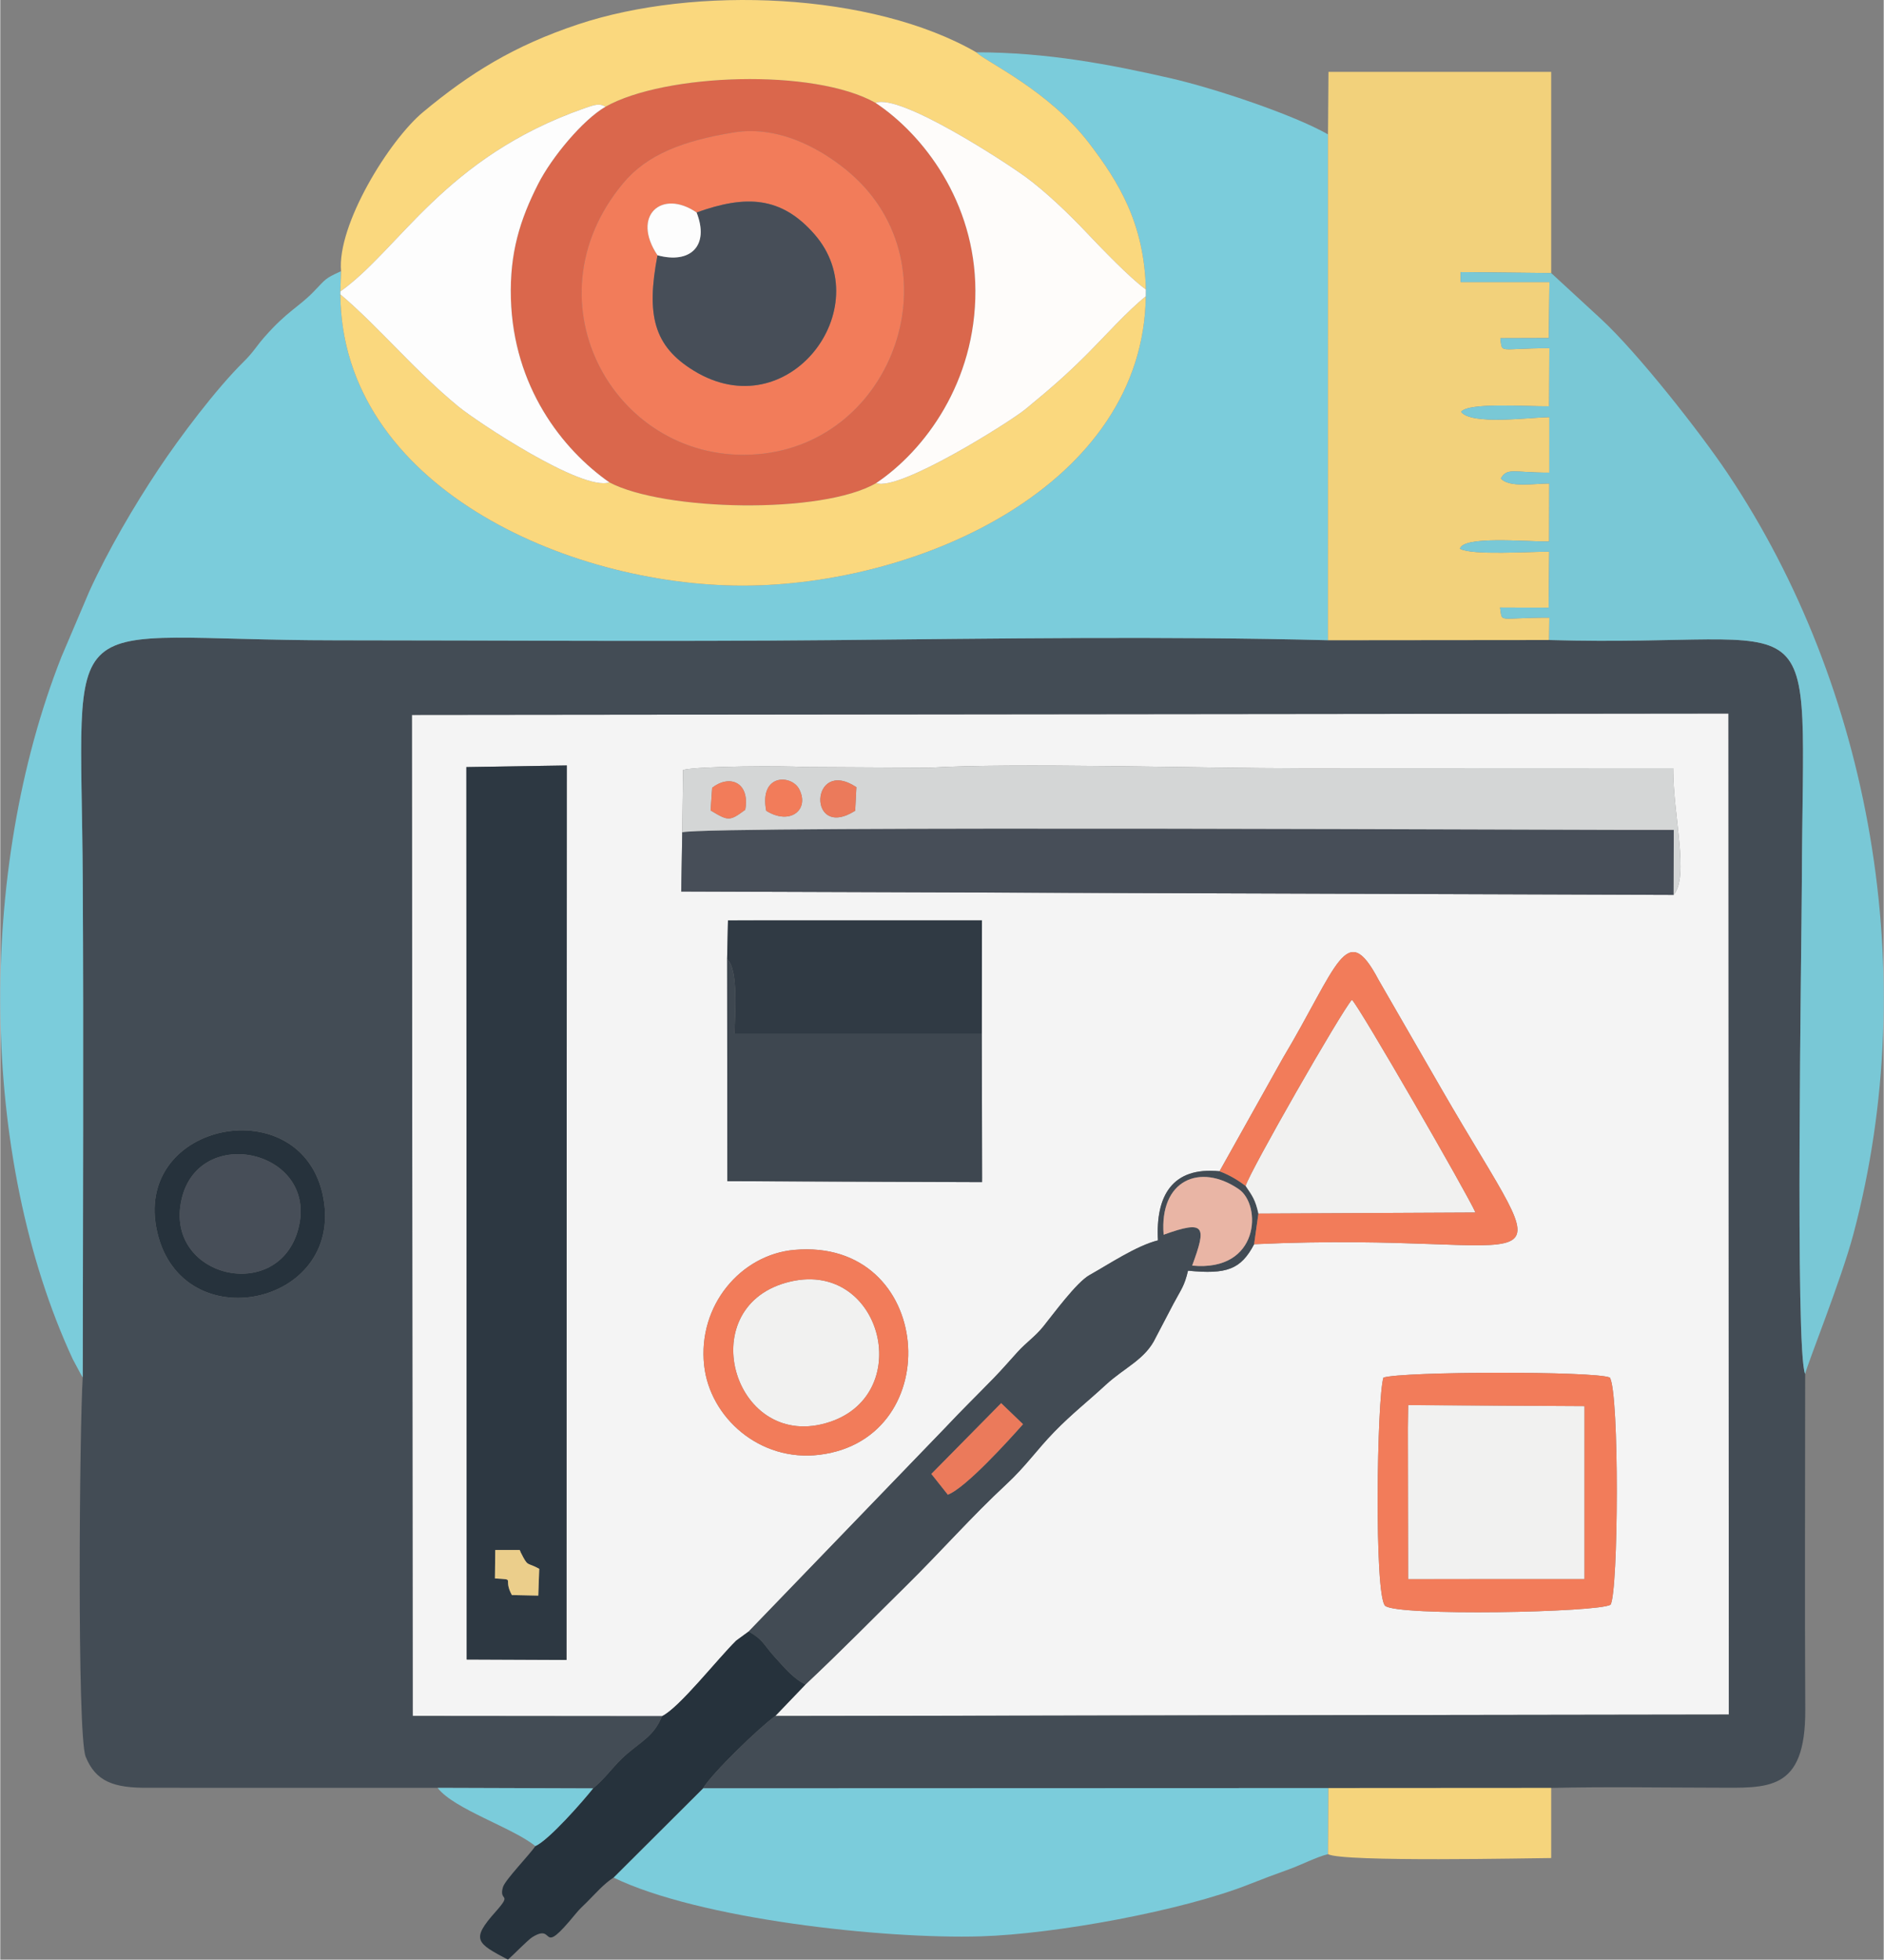 <?xml version="1.0" encoding="UTF-8"?>
<!DOCTYPE svg PUBLIC "-//W3C//DTD SVG 1.1//EN" "http://www.w3.org/Graphics/SVG/1.1/DTD/svg11.dtd">
<!-- Creator: CorelDRAW 2019 (64-Bit) -->
<svg xmlns="http://www.w3.org/2000/svg" xml:space="preserve" width="2009px" height="2089px" version="1.1" style="shape-rendering:geometricPrecision; text-rendering:geometricPrecision; image-rendering:optimizeQuality; fill-rule:evenodd; clip-rule:evenodd"
viewBox="0 0 2735.82 2845.57"
 xmlns:xlink="http://www.w3.org/1999/xlink"
 xmlns:xodm="http://www.corel.com/coreldraw/odm/2003">
 <rect x="0" y="0" width="2735.82" height="2845.57" fill="#808080" stroke="none"/>
 <defs>
  <style type="text/css">
   <![CDATA[
    .fil16 {fill:#26323C}
    .fil5 {fill:#2D3842}
    .fil17 {fill:#303A44}
    .fil12 {fill:#3E4750}
    .fil11 {fill:#424B54}
    .fil1 {fill:#434C55}
    .fil8 {fill:#474E58}
    .fil4 {fill:#79C8D6}
    .fil2 {fill:#7BCCDB}
    .fil9 {fill:#D4D6D6}
    .fil6 {fill:#DA674C}
    .fil19 {fill:#E9B5A5}
    .fil20 {fill:#EB7A5B}
    .fil21 {fill:#EBCE8B}
    .fil15 {fill:#F1F1F0}
    .fil10 {fill:#F27C5A}
    .fil3 {fill:#F2D17B}
    .fil0 {fill:#F4F4F4}
    .fil18 {fill:#F5D47C}
    .fil7 {fill:#FAD87E}
    .fil14 {fill:#FDFDFD}
    .fil13 {fill:#FEFCFA}
   ]]>
  </style>
 </defs>
 <g id="Capa_x0020_1">
  <g id="_2395731080640">
   <path class="fil0" d="M677.01 1113.85l145.94 -2.35 -0.46 1298.82 -144.97 -0.62 -0.51 -1295.85zm1332.09 886.51c27.39,-9.04 307.01,-9.65 328.83,-0.09 14.08,21.56 12.59,311.59 1.09,329.86 -16.96,11.34 -309.89,17 -327.39,1.61 -16.23,-14.27 -11.96,-302.09 -2.53,-331.38zm-986.66 -17.46c-9.68,-87.82 53.84,-161.16 130.99,-167.99 202.76,-17.95 224.07,273.91 36.93,297.47 -87.44,11.01 -159.65,-54.47 -167.92,-129.48zm33.34 -590.21l1.25 -56.24 368.92 -0.07 -0.23 164.39 0.43 209.71 -0.05 6.09 -369.98 -1.39 -0.34 -322.49zm-65.16 -184.18l1.22 -90.57c24.74,-5.74 146.75,-6.06 176.94,-4.18l181.62 1c117.77,-7.41 396.28,0.81 539.17,0.89l540.38 -0.22c0,70.82 23.83,156.24 0.69,184.04l-1441.53 -4.89 1.51 -86.07zm-29.35 1283.5c25.23,-12.3 80.3,-82.77 107.7,-109.7l18.17 -13.31 285.44 -295.78c24.27,-25.88 45.42,-46.4 70.13,-71.79 13.64,-14.01 22.03,-24.12 35.28,-38.59 12.75,-13.92 25.05,-21.85 36.96,-36.56 14.34,-17.69 48.14,-64.15 67.23,-74.81 28.81,-16.09 67.84,-42.46 99.41,-50.41 -3.61,-64.69 20.88,-107.14 89.45,-100.3l91.92 -164.2c80.12,-134.2 91.93,-203.02 138.87,-114.11l91.31 158.32c179.72,311.42 174.35,205.2 -271.87,225.95 -19.21,36.77 -40.1,44.01 -96.01,38.4 -5.29,22.49 -9.75,26.68 -21.21,48.13l-25.63 48.95c-15.04,31.95 -44.99,43.17 -72.83,68.86 -26.57,24.51 -48.92,41.79 -74.19,67.68 -25.87,26.51 -41.58,50.18 -70.56,77.03 -49.12,45.52 -95.17,97.78 -143.76,145.69 -50.28,49.58 -95.35,95.58 -147.36,144.46l-43.93 45.81 1385.01 -2.07 -0.49 -1453.56 -1912.4 2.03 1.16 1453.55 362.2 0.33z"/>
   <path class="fil1" d="M228.18 1789.94c-38.44,-162.46 212.18,-209.94 241.24,-49.91 28.3,155.88 -204.48,205.29 -241.24,49.91zm-108.38 209.99c-4.63,69.31 -8.56,519.52 4.26,550.96 14.72,36.11 40.56,45.54 91.1,45.11l420.13 0.08 225.87 0.74c19.11,-15.75 30.44,-34.08 48.92,-49.82 24.01,-20.46 39.41,-26.72 51.19,-54.99l-362.2 -0.33 -1.16 -1453.55 1912.4 -2.03 0.49 1453.56 -1385.01 2.07c-23.45,16.97 -91.23,82.27 -104.92,105.01l908.27 -0.34 323.65 -0.2c78.78,-1.86 159.41,-0.44 238.38,-0.35 75.87,0.1 131.32,6.93 130.66,-113.37 -0.88,-162.4 -0.13,-324.99 -0.13,-487.41 -14.87,-30.97 -5.11,-626.03 -4.81,-715.92 1.45,-430.96 41.75,-337.87 -367.12,-349.8l-321.2 0.31c-234.85,-6.06 -484.35,-2.4 -720.06,-0.14 -239.79,2.29 -480.86,0.33 -720.78,0.26 -413.49,-0.12 -370.21,-65.65 -367.92,349.37 1.33,240.04 0.22,480.68 -0.01,720.78z"/>
   <path class="fil2" d="M1664.03 420.29l-0.12 10c-3.43,273.81 -327.67,420.17 -585.93,420.07 -255.64,-0.09 -582.18,-145.71 -583.97,-422.98l0.04 -4.22 0.97 -29.38c-24.25,10.98 -21.77,11.21 -39.9,29.82 -22.13,22.72 -38.17,28.08 -70.92,65.28 -13.22,15.01 -15.85,21.79 -31.19,36.92 -39.15,38.6 -91.83,108.35 -122.96,155.14 -35.89,53.92 -73.17,117.54 -100.59,177.5l-40.68 95.54c-122.41,310.37 -119.48,726.28 16.53,1019.66l12.14 22.68c0.48,0.79 1.45,2.49 2.35,3.61 0.23,-240.1 1.34,-480.74 0.01,-720.78 -2.29,-415.02 -45.57,-349.49 367.92,-349.37 239.92,0.07 480.99,2.03 720.78,-0.26 235.71,-2.26 485.21,-5.92 720.06,0.14l0.02 -734.52c-49.46,-28.26 -163.53,-66.68 -229.67,-81.77 -86.39,-19.71 -178.38,-37.42 -281.2,-37.42 14.86,14.43 105.13,55.17 163.92,132.03 43.2,56.46 80.05,116.63 82.39,212.31z"/>
   <path class="fil3" d="M1928.59 195.14l-0.02 734.52 321.2 -0.31 0.38 -32.52c-77.14,0 -67.71,8.41 -71.59,-14.67l70.58 0.26 0.78 -81.32c-26.85,-0.34 -112.54,5.75 -129.63,-4.37 5.27,-18.64 91.99,-10.35 129.48,-10.35l0.2 -84.35c-19.8,-0.1 -59.24,6.66 -70.27,-7.45 9.73,-15.98 18.08,-8.18 70.39,-8.27l0.01 -80.63c-28.16,0.41 -112.99,11.94 -128.17,-7.59 10.18,-14.03 93.72,-7.75 127.84,-8.1l0.41 -84.43c-75.84,0.15 -67.82,8.6 -71.29,-14.45l70.44 -0.23 0.91 -81.3 -128.98 0.03 0.03 -14.5 131.5 1.39 0 -292.17 -323.5 0 -0.7 90.81z"/>
   <path class="fil4" d="M2249.77 929.35c408.87,11.93 368.57,-81.16 367.12,349.8 -0.3,89.89 -10.06,684.95 4.81,715.92 3.2,-14.67 52.47,-136.74 70.1,-203.14 100.22,-377.49 25.08,-794.11 -182.46,-1104.18 -40.71,-60.82 -131.85,-176.34 -184.11,-224.52l-72.44 -66.73 -131.5 -1.39 -0.03 14.5 128.98 -0.03 -0.91 81.3 -70.44 0.23c3.47,23.05 -4.55,14.6 71.29,14.45l-0.41 84.43c-34.12,0.35 -117.66,-5.93 -127.84,8.1 15.18,19.53 100.01,8 128.17,7.59l-0.01 80.63c-52.31,0.09 -60.66,-7.71 -70.39,8.27 11.03,14.11 50.47,7.35 70.27,7.45l-0.2 84.35c-37.49,0 -124.21,-8.29 -129.48,10.35 17.09,10.12 102.78,4.03 129.63,4.37l-0.78 81.32 -70.58 -0.26c3.88,23.08 -5.55,14.67 71.59,14.67l-0.38 32.52z"/>
   <path class="fil5" d="M782.86 2278.04l-1.4 38.89 -38.33 -0.81c-13.69,-25.14 6.72,-22.09 -24.59,-24.13l0.46 -41.26 35.48 0c0.72,1.1 1.2,2.92 1.56,3.63 11.19,22.14 8.02,13.21 26.82,23.68zm-105.34 131.66l144.97 0.62 0.46 -1298.82 -145.94 2.35 0.51 1295.85z"/>
   <path class="fil2" d="M890.79 2726.39c124.14,60.18 391.71,89.56 533.57,85.31 108.14,-3.23 293.07,-37.27 389.79,-75.59 20.51,-8.13 38.06,-14.65 57.74,-21.72 18.05,-6.5 39.95,-17.91 56.75,-22.06l0.5 -95.93 -908.27 0.34 -130.08 129.65z"/>
   <path class="fil6" d="M1065.1 192.37c70.41,-11.58 135.48,29.36 170.89,60.43 151.92,133.24 63.78,390.3 -135.98,406.77 -204.63,16.88 -339.78,-220.18 -195.19,-393.58 34.72,-41.63 86.53,-61.48 160.28,-73.62zm-185.93 -37.44c-32.65,18.81 -78.02,73.01 -97.97,112.37 -26.24,51.72 -41.4,99.78 -39.51,166.26 3.64,127.92 74.32,218.8 143.05,266.88 79.3,41.88 309.26,46.8 387.6,1.03 70.75,-47.59 144.47,-146.78 144.1,-279.32 -0.37,-129.33 -76.06,-227 -145.04,-272.77 -89.36,-50.64 -306.1,-42.95 -392.23,5.55z"/>
   <path class="fil7" d="M495.02 393.78l-0.97 29.38c86.41,-61.57 151.22,-194.53 353.74,-265.68 18.08,-6.35 22.56,-7.27 31.38,-2.55 86.13,-48.5 302.87,-56.19 392.23,-5.55 35.85,-14.25 190.55,87.61 216.72,106.59 30.5,22.12 65.43,55.99 89.21,81.17 20.84,22.05 64.55,67.55 86.7,83.15 -2.34,-95.68 -39.19,-155.85 -82.39,-212.31 -58.79,-76.86 -149.06,-117.6 -163.92,-132.03 -151.32,-87.2 -408.34,-97.39 -578.83,-40.45 -92.86,31.02 -156.52,70.54 -224.68,127.2 -49.61,41.25 -125.24,164.1 -119.19,231.08z"/>
   <path class="fil7" d="M1663.91 430.29c-27.32,21.98 -58.61,57.19 -85.27,83.9 -29.96,30.02 -54.44,51.17 -89.95,80.32 -21.47,17.62 -182.84,119.52 -216.35,106.96 -78.34,45.77 -308.3,40.85 -387.6,-1.03 -39.81,13.48 -194.02,-89.27 -219.13,-109.98 -66.49,-54.85 -111.97,-112.08 -171.6,-163.08 1.79,277.27 328.33,422.89 583.97,422.98 258.26,0.1 582.5,-146.26 585.93,-420.07z"/>
   <path class="fil8" d="M2430.64 1299.47l0.21 -94.38c-84.9,0.7 -1400.12,-6.51 -1440.23,3.42l-1.51 86.07 1441.53 4.89z"/>
   <path class="fil9" d="M1241.82 1177.25c-69.93,44.21 -65.62,-78.7 1.73,-34.22l-1.73 34.22zm-129.24 0.09c-10.49,-54.28 36.68,-52.81 47.86,-31.45 15.48,29.58 -12.8,53.19 -47.86,31.45zm-78.55 -33.42c25.5,-19.91 55.15,-7.94 48.08,31.93 -22.62,16.72 -24.36,16.63 -50.31,0.97l2.23 -32.9zm-43.41 64.59c40.11,-9.93 1355.33,-2.72 1440.23,-3.42l-0.21 94.38c23.14,-27.8 -0.69,-113.22 -0.69,-184.04l-540.38 0.22c-142.89,-0.08 -421.4,-8.3 -539.17,-0.89l-181.62 -1c-30.19,-1.88 -152.2,-1.56 -176.94,4.18l-1.22 90.57z"/>
   <path class="fil10" d="M1011.44 308.54c71.41,-25.64 122.87,-23.67 171.17,31.57 93.7,107.17 -37.78,282.36 -175.18,198.19 -58.09,-35.59 -69.39,-80.41 -52.78,-167.62 -38.41,-57.31 6.13,-96.87 56.79,-62.14zm53.66 -116.17c-73.75,12.14 -125.56,31.99 -160.28,73.62 -144.59,173.4 -9.44,410.46 195.19,393.58 199.76,-16.47 287.9,-273.53 135.98,-406.77 -35.41,-31.07 -100.48,-72.01 -170.89,-60.43z"/>
   <path class="fil11" d="M1453.82 2037.52l31.77 30.52c-19.41,21.96 -83.1,92.49 -109.21,102.34l-23.91 -30.12 101.35 -102.74zm236.02 -244.62c-6.38,-79.63 53.02,-104.74 109.29,-66.04 33.28,22.9 30.58,120.29 -67.83,110.9 20.84,-56.62 19.94,-67.06 -41.46,-44.86zm-602.7 576.1c21.73,12.41 21.29,19.01 38.2,37.55 14.28,15.65 27.41,31.59 44.38,39.37 52.01,-48.88 97.08,-94.88 147.36,-144.46 48.59,-47.91 94.64,-100.17 143.76,-145.69 28.98,-26.85 44.69,-50.52 70.56,-77.03 25.27,-25.89 47.62,-43.17 74.19,-67.68 27.84,-25.69 57.79,-36.91 72.83,-68.86l25.63 -48.95c11.46,-21.45 15.92,-25.64 21.21,-48.13 55.91,5.61 76.8,-1.63 96.01,-38.4l6.24 -44.52c-4.41,-20.08 -8.78,-25.7 -18.58,-40.17 -10.32,-7.67 -21.52,-15.05 -37.89,-21.27 -68.57,-6.84 -93.06,35.61 -89.45,100.3 -31.57,7.95 -70.6,34.32 -99.41,50.41 -19.09,10.66 -52.89,57.12 -67.23,74.81 -11.91,14.71 -24.21,22.64 -36.96,36.56 -13.25,14.47 -21.64,24.58 -35.28,38.59 -24.71,25.39 -45.86,45.91 -70.13,71.79l-285.44 295.78z"/>
   <path class="fil12" d="M1425.72 1500.77l-359.12 0c0,-22 6.58,-92.87 -10.82,-108.08l0.34 322.49 369.98 1.39 0.05 -6.09 -0.43 -209.71z"/>
   <path class="fil13" d="M1272.34 701.47c33.51,12.56 194.88,-89.34 216.35,-106.96 35.51,-29.15 59.99,-50.3 89.95,-80.32 26.66,-26.71 57.95,-61.92 85.27,-83.9l0.12 -10c-22.15,-15.6 -65.86,-61.1 -86.7,-83.15 -23.78,-25.18 -58.71,-59.05 -89.21,-81.17 -26.17,-18.98 -180.87,-120.84 -216.72,-106.59 68.98,45.77 144.67,143.44 145.04,272.77 0.37,132.54 -73.35,231.73 -144.1,279.32z"/>
   <path class="fil14" d="M494.05 423.16l-0.04 4.22c59.63,51 105.11,108.23 171.6,163.08 25.11,20.71 179.32,123.46 219.13,109.98 -68.73,-48.08 -139.41,-138.96 -143.05,-266.88 -1.89,-66.48 13.27,-114.54 39.51,-166.26 19.95,-39.36 65.32,-93.56 97.97,-112.37 -8.82,-4.72 -13.3,-3.8 -31.38,2.55 -202.52,71.15 -267.33,204.11 -353.74,265.68z"/>
   <polygon class="fil15" points="2044.59,2073.71 2044.94,2293.02 2301.18,2293 2301.2,2041.77 2045.04,2040.34 "/>
   <path class="fil16" d="M961.27 2492.01c-11.78,28.27 -27.18,34.53 -51.19,54.99 -18.48,15.74 -29.81,34.07 -48.92,49.82 -14.74,18.57 -64.15,75.03 -83.98,83.86 -7.82,12.08 -43.79,48.89 -46.97,59.51 -6.62,22.09 14.83,7.15 -10.78,35.89 -36.17,40.58 -27.64,45.33 18.02,69.49 7.53,-6.54 28.91,-28.67 35.44,-32.72 34.97,-21.7 8.53,32.52 62.74,-33.69 5.93,-7.25 10.1,-10.8 16.7,-17.35 13.58,-13.48 23.31,-25.4 38.46,-35.42l130.08 -129.65c13.69,-22.74 81.47,-88.04 104.92,-105.01l43.93 -45.81c-16.97,-7.78 -30.1,-23.72 -44.38,-39.37 -16.91,-18.54 -16.47,-25.14 -38.2,-37.55l-18.17 13.31c-27.4,26.93 -82.47,97.4 -107.7,109.7z"/>
   <path class="fil17" d="M1055.78 1392.69c17.4,15.21 10.82,86.08 10.82,108.08l359.12 0 0.23 -164.39 -368.92 0.07 -1.25 56.24z"/>
   <path class="fil15" d="M1808.93 1722.03c9.8,14.47 14.17,20.09 18.58,40.17l315.29 -1.55c-10.98,-25.54 -168.07,-298.12 -179.45,-308.93 -15.81,17.63 -148.28,249.04 -154.42,270.31z"/>
   <path class="fil8" d="M1011.44 308.54c18.85,47.94 -8.49,75.21 -56.79,62.14 -16.61,87.21 -5.31,132.03 52.78,167.62 137.4,84.17 268.88,-91.02 175.18,-198.19 -48.3,-55.24 -99.76,-57.21 -171.17,-31.57z"/>
   <path class="fil10" d="M2045.04 2040.34l256.16 1.43 -0.02 251.23 -256.24 0.02 -0.35 -219.31 0.45 -33.37zm-35.94 -39.98c-9.43,29.29 -13.7,317.11 2.53,331.38 17.5,15.39 310.43,9.73 327.39,-1.61 11.5,-18.27 12.99,-308.3 -1.09,-329.86 -21.82,-9.56 -301.44,-8.95 -328.83,0.09z"/>
   <path class="fil10" d="M1771.04 1700.76c16.37,6.22 27.57,13.6 37.89,21.27 6.14,-21.27 138.61,-252.68 154.42,-270.31 11.38,10.81 168.47,283.39 179.45,308.93l-315.29 1.55 -6.24 44.52c446.22,-20.75 451.59,85.47 271.87,-225.95l-91.31 -158.32c-46.94,-88.91 -58.75,-20.09 -138.87,114.11l-91.92 164.2z"/>
   <path class="fil15" d="M1141.91 1862.41c-138.23,38.25 -74.77,248.29 63.23,202.29 125.99,-41.99 73.52,-240.14 -63.23,-202.29z"/>
   <path class="fil10" d="M1141.91 1862.41c136.75,-37.85 189.22,160.3 63.23,202.29 -138,46 -201.46,-164.04 -63.23,-202.29zm-119.47 120.49c8.27,75.01 80.48,140.49 167.92,129.48 187.14,-23.56 165.83,-315.42 -36.93,-297.47 -77.15,6.83 -140.67,80.17 -130.99,167.99z"/>
   <path class="fil18" d="M1928.64 2692.33c20.16,11.92 301.46,5.68 324.15,5.68l0 -101.81 -323.65 0.2 -0.5 95.93z"/>
   <path class="fil8" d="M432.94 1784.26c29.83,-113.48 -144.31,-153.63 -169.59,-42.73 -25.88,113.51 140.65,152.85 169.59,42.73z"/>
   <path class="fil16" d="M432.94 1784.26c-28.94,110.12 -195.47,70.78 -169.59,-42.73 25.28,-110.9 199.42,-70.75 169.59,42.73zm-204.76 5.68c36.76,155.38 269.54,105.97 241.24,-49.91 -29.06,-160.03 -279.68,-112.55 -241.24,49.91z"/>
   <path class="fil19" d="M1689.84 1792.9c61.4,-22.2 62.3,-11.76 41.46,44.86 98.41,9.39 101.11,-88 67.83,-110.9 -56.27,-38.7 -115.67,-13.59 -109.29,66.04z"/>
   <path class="fil2" d="M777.18 2680.68c19.83,-8.83 69.24,-65.29 83.98,-83.86l-225.87 -0.74c23.17,30.77 110.3,58.36 141.89,84.6z"/>
   <path class="fil20" d="M1352.47 2140.26l23.91 30.12c26.11,-9.85 89.8,-80.38 109.21,-102.34l-31.77 -30.52 -101.35 102.74z"/>
   <path class="fil14" d="M954.65 370.68c48.3,13.07 75.64,-14.2 56.79,-62.14 -50.66,-34.73 -95.2,4.83 -56.79,62.14z"/>
   <path class="fil21" d="M718.54 2291.99c31.31,2.04 10.9,-1.01 24.59,24.13l38.33 0.81 1.4 -38.89c-18.8,-10.47 -15.63,-1.54 -26.82,-23.68 -0.36,-0.71 -0.84,-2.53 -1.56,-3.63l-35.48 0 -0.46 41.26z"/>
   <path class="fil10" d="M1112.58 1177.34c35.06,21.74 63.34,-1.87 47.86,-31.45 -11.18,-21.36 -58.35,-22.83 -47.86,31.45z"/>
   <path class="fil20" d="M1241.82 1177.25l1.73 -34.22c-67.35,-44.48 -71.66,78.43 -1.73,34.22z"/>
   <path class="fil10" d="M1034.03 1143.92l-2.23 32.9c25.95,15.66 27.69,15.75 50.31,-0.97 7.07,-39.87 -22.58,-51.84 -48.08,-31.93z"/>
  </g>
 </g>
</svg>
